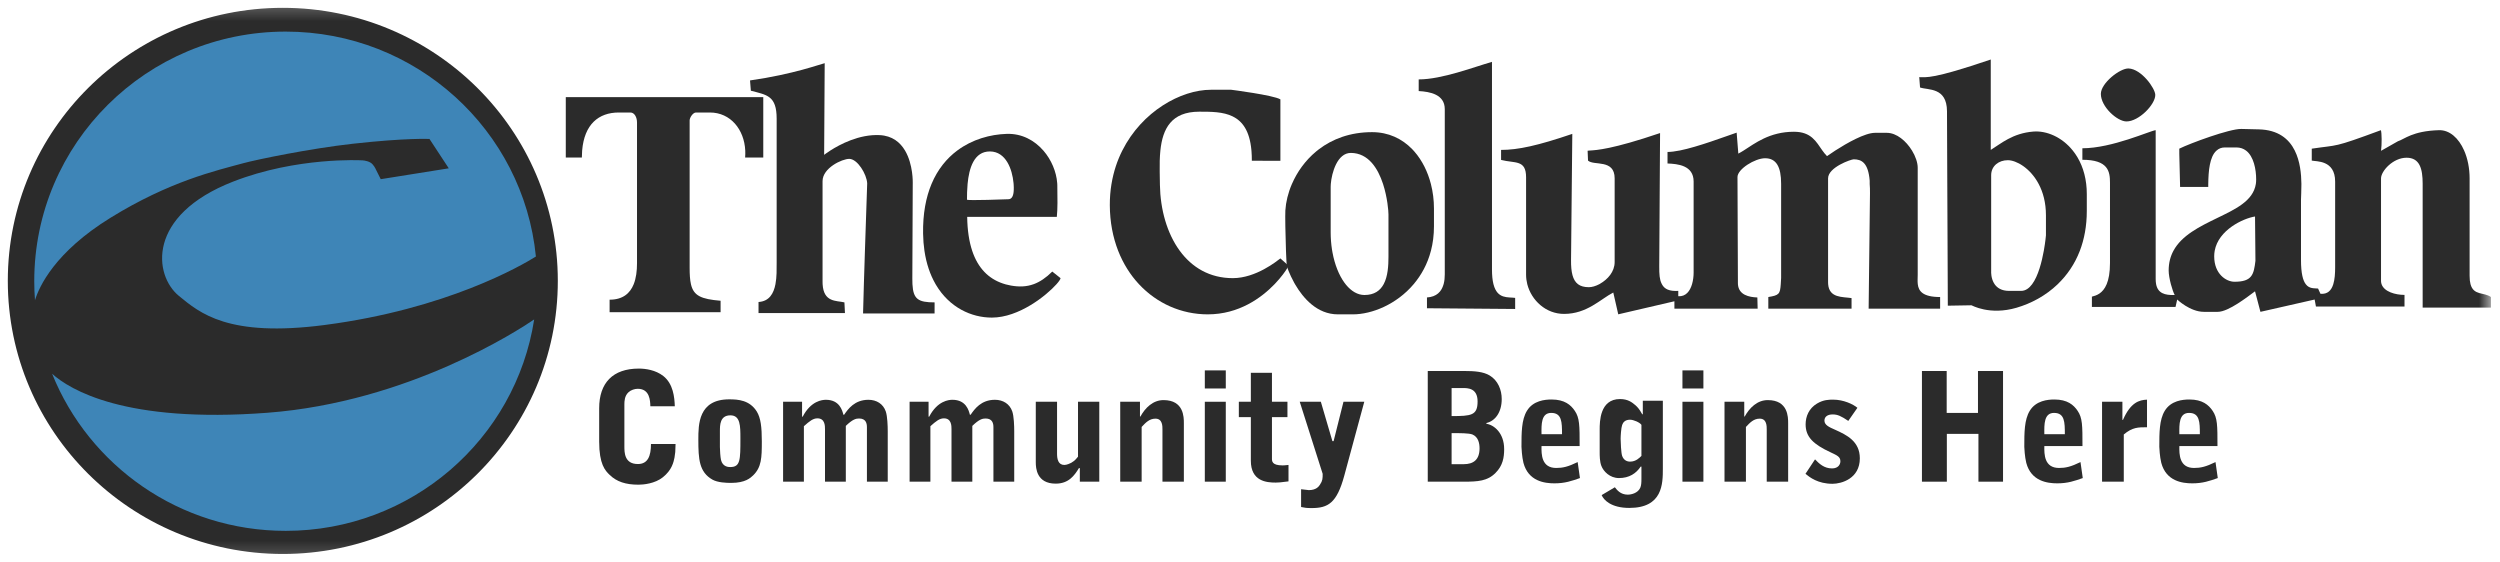 <svg width="178" height="40" viewBox="0 0 178 40" fill="none" xmlns="http://www.w3.org/2000/svg">
<g clip-path="url(#clip0_136_5325)">
<mask id="mask0_136_5325" style="mask-type:luminance" maskUnits="userSpaceOnUse" x="-1" y="0" width="179" height="40">
<path d="M-0.168 39.833H177.355V0.217H-0.168V39.833Z" fill="white"/>
</mask>
<g mask="url(#mask0_136_5325)">
<path fill-rule="evenodd" clip-rule="evenodd" d="M102.792 20.208C102.846 20.001 102.868 19.775 102.868 19.54V7.774C102.868 6.718 101.816 6.529 101.011 6.484V5.654C102.675 5.654 104.975 4.76 106.229 4.405V19.189C106.229 19.613 106.265 19.946 106.328 20.207L106.339 20.25C106.616 21.312 107.361 21.139 107.879 21.209V21.999L101.6 21.947V21.179C102.288 21.137 102.633 20.762 102.778 20.256L102.792 20.208Z" fill="#2B2B2B"/>
<path fill-rule="evenodd" clip-rule="evenodd" d="M40.284 6.915V11.215H41.428C41.429 11.043 41.436 10.877 41.449 10.719C41.603 8.856 42.618 8.01 44.058 8.01H44.883C45.179 8.01 45.355 8.356 45.355 8.719V18.75C45.355 19.282 45.293 19.8 45.121 20.233C44.861 20.885 44.345 21.338 43.404 21.338V22.227H51.306V21.414C49.925 21.298 49.385 21.063 49.195 20.234V20.232C49.125 19.929 49.102 19.545 49.102 19.059V8.574C49.102 8.378 49.335 8.01 49.555 8.01H50.543C52.017 8.01 52.99 9.224 53.062 10.719C53.07 10.881 53.067 11.047 53.053 11.215H54.345V6.915H40.284Z" fill="#2B2B2B"/>
<path fill-rule="evenodd" clip-rule="evenodd" d="M64.988 13.015C64.988 13.015 65.025 11.713 64.438 10.719H64.437C64.093 10.138 63.535 9.664 62.629 9.62C61.172 9.549 59.796 10.284 59.118 10.719V10.719C58.84 10.898 58.679 11.025 58.679 11.025L58.681 10.719L58.718 4.498C58.452 4.551 56.498 5.288 53.402 5.727L53.461 6.459C54.601 6.761 55.298 6.805 55.298 8.45V18.703C55.298 19.152 55.31 19.724 55.212 20.234V20.235C55.084 20.898 54.771 21.455 54.007 21.502V22.292H60.161C60.154 22.149 60.123 21.53 60.123 21.53C59.55 21.394 58.644 21.541 58.57 20.234C58.567 20.178 58.566 20.121 58.566 20.061V12.896C58.566 11.96 59.956 11.312 60.465 11.312C61.056 11.312 61.712 12.408 61.744 13.055L61.583 17.854C61.557 18.662 61.531 19.481 61.508 20.233C61.483 21.043 61.463 21.773 61.45 22.32H66.541L66.544 21.53C65.377 21.53 65.022 21.305 64.966 20.234C64.96 20.111 64.957 19.979 64.958 19.833L64.967 17.855L64.987 13.172L64.988 13.015Z" fill="#2B2B2B"/>
<path fill-rule="evenodd" clip-rule="evenodd" d="M68.892 13.097C68.995 11.994 69.341 10.768 70.495 10.783C71.627 10.799 72.072 12.053 72.163 13.026L72.172 13.137C72.182 13.27 72.184 13.397 72.18 13.513C72.167 13.951 72.041 14.201 71.768 14.186C71.768 14.186 68.849 14.298 68.849 14.215C68.849 13.908 68.854 13.511 68.892 13.097ZM74.922 19.335C74.472 19.782 74.042 20.069 73.603 20.232H73.599C73.084 20.421 72.557 20.435 71.974 20.331C71.848 20.308 71.726 20.28 71.607 20.248L71.404 20.185C70.391 19.845 69.633 19.098 69.219 17.854C69 17.194 68.877 16.395 68.864 15.443H75.246C75.305 14.887 75.297 14.088 75.281 13.197L75.277 13.096C75.276 13.073 75.275 13.05 75.272 13.027C75.213 12.233 74.863 11.383 74.287 10.718H74.285C73.657 9.997 72.761 9.497 71.679 9.532C70.504 9.57 69.228 9.918 68.159 10.717H68.157C67.409 11.275 66.763 12.053 66.325 13.098C65.927 14.048 65.7 15.218 65.724 16.643C65.732 17.071 65.764 17.475 65.82 17.854C65.956 18.774 66.225 19.549 66.589 20.188L66.64 20.278C67.596 21.89 69.154 22.613 70.618 22.613C72.551 22.613 74.504 21.042 75.223 20.235H75.223C75.409 20.027 75.511 19.87 75.511 19.804L74.922 19.335Z" fill="#2B2B2B"/>
<path fill-rule="evenodd" clip-rule="evenodd" d="M82.619 10.717C82.78 9.173 83.392 7.952 85.387 7.952C87.064 7.952 88.841 7.952 89.098 10.669L89.107 10.776C89.124 10.983 89.132 11.206 89.131 11.445L91.164 11.449V10.759V10.67V7.074C90.655 6.772 87.662 6.391 87.662 6.391H86.218C84.079 6.391 81.308 7.934 79.91 10.717H79.909C79.551 11.429 79.283 12.223 79.139 13.096H79.138C79.058 13.582 79.016 14.091 79.019 14.625C79.026 15.812 79.238 16.896 79.612 17.854H79.612C79.971 18.772 80.477 19.571 81.093 20.234H81.094C82.369 21.603 84.115 22.381 85.99 22.382C88.206 22.384 89.81 21.209 90.748 20.235H90.749C91.239 19.727 91.547 19.274 91.666 19.073L91.756 18.927L91.164 18.399C90.929 18.575 89.431 19.804 87.775 19.804C86.126 19.804 84.864 19.038 83.998 17.854C83.088 16.613 82.615 14.914 82.586 13.162L82.585 13.098L82.571 12.2C82.563 11.693 82.57 11.19 82.619 10.718" fill="#2B2B2B"/>
<path fill-rule="evenodd" clip-rule="evenodd" d="M98.859 18.282C98.859 18.927 98.814 19.683 98.517 20.234H98.516C98.271 20.69 97.853 21.004 97.149 21.004C96.665 21.004 96.215 20.735 95.837 20.276L95.712 20.112C95.329 19.578 95.034 18.837 94.875 17.986L94.837 17.766C94.777 17.376 94.744 16.966 94.744 16.545V13.302C94.744 13.242 94.747 13.174 94.753 13.098C94.815 12.328 95.205 10.88 96.188 10.888C97.437 10.899 98.112 11.999 98.472 13.098C98.788 14.068 98.859 15.036 98.859 15.265V18.282ZM101.879 13.098C101.654 12.225 101.258 11.424 100.707 10.793L100.553 10.625C99.83 9.878 98.866 9.409 97.69 9.409C96.127 9.409 94.865 9.897 93.899 10.633L93.712 10.782C92.925 11.434 92.351 12.254 91.987 13.096H91.986C91.711 13.732 91.555 14.38 91.518 14.976C91.496 15.337 91.522 16.728 91.56 17.789L91.566 17.955C91.573 18.157 91.582 18.342 91.59 18.503C91.593 18.549 91.595 18.593 91.598 18.635C91.601 18.687 91.604 18.736 91.607 18.779L91.666 19.073C91.667 19.075 91.684 19.128 91.719 19.219C91.731 19.25 91.745 19.286 91.761 19.326C91.84 19.52 91.968 19.81 92.149 20.135L92.229 20.274C92.786 21.221 93.772 22.382 95.259 22.382H96.323C97.676 22.382 99.434 21.674 100.652 20.234H100.652C101.199 19.588 101.638 18.796 101.882 17.855H101.883C102.021 17.323 102.098 16.746 102.098 16.121V14.84C102.098 14.247 102.023 13.658 101.879 13.098Z" fill="#2B2B2B"/>
<path d="M118.308 20.195C118.161 19.91 118.134 19.528 118.138 18.955L118.145 17.855L118.174 13.098L118.189 10.719L118.197 9.474C114.778 10.636 113.667 10.687 113.216 10.717H113.19C113.126 10.721 113.079 10.725 113.038 10.732L113.067 11.434C113.482 11.82 114.963 11.303 114.963 12.7V13.098V17.855V18.658C114.963 19.348 114.471 19.891 113.919 20.206L113.869 20.235C113.613 20.371 113.349 20.448 113.126 20.448C112.795 20.448 112.541 20.377 112.351 20.234V20.232C111.979 19.95 111.85 19.384 111.858 18.516L111.865 17.855L111.912 13.098L111.936 10.719L111.948 9.532C109.486 10.37 108.085 10.674 106.877 10.674V10.719V11.387C107.872 11.643 108.657 11.348 108.657 12.625V13.098V17.855V19.564C108.657 19.791 108.686 20.015 108.742 20.234C109.037 21.389 110.068 22.35 111.358 22.35C112.999 22.35 113.952 21.297 114.866 20.828L115.219 22.38L119.218 21.45V21.977H125.144L125.124 21.179C124.543 21.158 123.79 21.01 123.741 20.234V20.232C123.74 20.207 123.739 20.181 123.739 20.155L123.73 17.855L123.711 13.098L123.709 12.606C123.707 12.04 124.954 11.267 125.676 11.267C126.474 11.267 126.816 11.885 126.816 13.078V13.098V17.855V19.79C126.805 19.959 126.798 20.105 126.79 20.233C126.743 20.938 126.667 21.026 125.904 21.148V21.977H131.83V21.224C131.196 21.126 130.244 21.236 130.164 20.234V20.233C130.161 20.188 130.159 20.141 130.159 20.092V17.855V13.098V12.7C130.159 11.908 131.801 11.343 131.983 11.343C132.549 11.343 133.02 11.592 133.122 12.868V13.099C133.138 13.296 133.146 13.511 133.143 13.747L133.095 17.855L133.067 20.234L133.047 21.977H138.137V21.148C136.892 21.148 136.603 20.722 136.546 20.234C136.52 20.011 136.541 19.776 136.541 19.564V17.855V13.098V12.868V11.946C136.541 11.582 136.388 11.134 136.134 10.719H136.133C135.721 10.044 135.043 9.457 134.338 9.457H133.502C132.785 9.457 131.504 10.184 130.672 10.719C130.429 10.876 130.224 11.015 130.083 11.116C129.961 10.995 129.857 10.86 129.756 10.719H129.755C129.314 10.098 128.972 9.381 127.728 9.381C125.991 9.381 124.949 10.21 124.145 10.719C124.014 10.802 123.889 10.876 123.768 10.937L123.751 10.719L123.65 9.444C122.784 9.736 120.932 10.447 119.594 10.717H119.586C119.263 10.781 118.969 10.82 118.727 10.82V11.64C119.449 11.67 120.586 11.765 120.586 12.927V13.098V17.855V19.413C120.586 19.66 120.554 19.958 120.473 20.234C120.331 20.715 120.038 21.129 119.493 21.092V20.711C118.867 20.744 118.515 20.597 118.327 20.234L118.308 20.195Z" fill="#2B2B2B"/>
<path d="M145.671 16.76C145.671 16.76 145.631 17.235 145.519 17.855C145.378 18.636 145.123 19.648 144.689 20.233V20.234C144.473 20.525 144.214 20.711 143.903 20.711H143.047C142.508 20.711 142.196 20.494 142.016 20.234C141.744 19.841 141.771 19.345 141.771 19.341V17.855V13.098V12.478C141.771 11.814 142.313 11.406 142.959 11.406C143.539 11.406 144.544 11.944 145.153 13.098C145.463 13.68 145.671 14.42 145.671 15.327V16.76ZM148.538 13.097C148.42 12.111 148.063 11.317 147.582 10.719C146.805 9.749 145.705 9.295 144.781 9.367C143.289 9.484 142.458 10.235 141.742 10.674V4.237C137.555 5.663 137.152 5.493 136.65 5.493L136.707 6.228C137.27 6.43 138.618 6.187 138.626 7.922L138.637 10.719L138.647 13.098L138.668 17.855L138.678 20.234L138.684 21.765L140.365 21.736C140.395 21.735 141.658 22.472 143.578 21.911C144.615 21.608 145.65 21.059 146.508 20.237V20.234C147.164 19.607 147.716 18.817 148.086 17.855H148.086C148.399 17.036 148.58 16.096 148.58 15.024V13.818C148.58 13.567 148.566 13.327 148.538 13.097Z" fill="#2B2B2B"/>
<path fill-rule="evenodd" clip-rule="evenodd" d="M151.556 4.875C152.474 4.913 153.456 6.3 153.456 6.761C153.456 7.447 152.285 8.647 151.404 8.647C150.75 8.647 149.581 7.605 149.581 6.685C149.581 5.916 150.948 4.849 151.556 4.875Z" fill="#2B2B2B"/>
<path d="M159.095 20.061C158.511 20.061 157.651 19.517 157.651 18.25C157.651 18.114 157.664 17.983 157.686 17.856C157.956 16.365 159.716 15.549 160.558 15.414L160.581 17.855L160.587 18.575C160.47 19.541 160.356 20.061 159.095 20.061ZM175.901 20.234V20.234C175.859 20.078 175.836 19.884 175.836 19.639V12.7C175.836 11.966 175.694 11.281 175.447 10.719H175.447C175.057 9.827 174.406 9.245 173.647 9.269C171.76 9.327 171.207 9.908 170.729 10.059L169.565 10.719L169.529 10.739C169.53 10.732 169.532 10.725 169.532 10.719V10.718C169.59 10.296 169.587 9.469 169.519 9.269C166.041 10.557 166.542 10.293 164.597 10.586V11.434C164.908 11.51 166.262 11.376 166.262 12.927V19.036C166.262 19.461 166.236 19.892 166.13 20.234V20.236C165.994 20.673 165.727 20.965 165.216 20.916L165.046 20.544C164.775 20.516 164.424 20.573 164.17 20.234C163.971 19.973 163.831 19.473 163.831 18.508V14.209C163.831 14.006 163.864 13.599 163.86 13.1V13.098C163.852 12.38 163.766 11.474 163.386 10.719V10.716C162.973 9.891 162.21 9.243 160.824 9.211L159.585 9.181C158.752 9.161 155.93 10.206 155.164 10.586L155.166 10.719V10.948L155.218 13.098L155.222 13.308H157.227C157.227 13.238 157.227 13.169 157.228 13.098C157.24 12.176 157.325 11.169 157.806 10.731L157.822 10.718C157.975 10.579 158.167 10.498 158.406 10.498H159.232C159.505 10.498 159.729 10.58 159.913 10.719H159.915C160.47 11.138 160.639 12.072 160.639 12.776C160.639 12.888 160.631 12.995 160.616 13.098C160.423 14.323 159.133 14.905 157.847 15.531C156.607 16.134 155.339 16.758 154.749 17.855C154.534 18.253 154.409 18.715 154.409 19.262C154.409 19.527 154.478 19.896 154.566 20.234C154.653 20.559 154.757 20.856 154.839 21.004C154.132 21.029 153.641 20.882 153.515 20.234V20.233C153.494 20.124 153.484 20.001 153.484 19.863V9.269C153.126 9.292 150.385 10.557 148.265 10.557V11.376C150.104 11.376 150.231 12.203 150.231 13.002V18.734C150.231 19.413 150.137 19.892 149.995 20.234C149.717 20.902 149.256 21.044 148.943 21.121V21.853H154.898L155.016 21.326C155.016 21.326 155.93 22.203 156.916 22.203H157.905C158.671 22.203 160.021 21.133 160.558 20.741L160.943 22.203L164.803 21.326L164.895 21.827H171.201V20.997C170.547 20.997 169.752 20.772 169.568 20.234C169.545 20.167 169.532 20.095 169.529 20.016V12.7C169.529 12.187 170.375 11.23 171.348 11.23C172.282 11.23 172.493 12.014 172.493 13.077V21.902H177.355V21.148C176.857 20.793 176.122 21.056 175.901 20.234Z" fill="#2B2B2B"/>
<path d="M42.661 29.067C42.661 27.263 43.634 26.243 45.483 26.243C45.959 26.243 46.673 26.34 47.224 26.769C47.938 27.328 48.025 28.294 48.046 28.927H46.305C46.294 28.541 46.273 27.682 45.408 27.682C45.191 27.682 44.921 27.767 44.748 27.929C44.467 28.186 44.456 28.573 44.456 28.788V31.784C44.456 32.213 44.456 33.039 45.419 33.039C46.132 33.039 46.349 32.46 46.349 31.611H48.1C48.089 32.18 48.079 32.245 48.025 32.578C47.96 32.889 47.852 33.458 47.192 33.984C46.63 34.435 45.808 34.51 45.462 34.51C44.542 34.51 43.905 34.295 43.407 33.812C43.082 33.501 42.661 33.05 42.661 31.44V29.067Z" fill="#2B2B2B"/>
<path d="M51.257 31.826C51.257 32.03 51.29 32.556 51.333 32.739C51.452 33.254 51.885 33.254 51.993 33.254C52.717 33.254 52.717 32.75 52.717 31.214C52.717 30.323 52.717 29.572 52.004 29.572C51.257 29.572 51.257 30.269 51.257 30.71V31.826ZM51.917 28.433C52.555 28.433 53.377 28.487 53.885 29.303C54.166 29.765 54.242 30.409 54.242 31.429C54.242 32.599 54.22 33.265 53.626 33.845C53.431 34.027 53.074 34.382 52.058 34.382C51.712 34.382 51.106 34.36 50.738 34.156C49.776 33.619 49.722 32.685 49.722 31.3C49.722 30.227 49.722 28.433 51.917 28.433Z" fill="#2B2B2B"/>
<path d="M55.756 28.605H57.107V29.668H57.151C57.734 28.541 58.545 28.465 58.805 28.465C59.778 28.465 59.973 29.228 60.049 29.529H60.103C60.384 29.12 60.849 28.465 61.833 28.465C62.406 28.465 62.882 28.756 63.066 29.292C63.185 29.636 63.207 30.334 63.207 30.71V34.296H61.725V30.42C61.725 30.151 61.66 29.797 61.163 29.797C60.947 29.797 60.709 29.851 60.222 30.323V34.296H58.74V30.559C58.74 30.323 58.74 29.786 58.2 29.786C57.886 29.786 57.637 29.99 57.237 30.345V34.296H55.756V28.605Z" fill="#2B2B2B"/>
<path d="M64.763 28.605H66.114V29.668H66.158C66.742 28.541 67.553 28.465 67.812 28.465C68.785 28.465 68.98 29.228 69.056 29.529H69.11C69.391 29.12 69.856 28.465 70.84 28.465C71.413 28.465 71.889 28.756 72.073 29.292C72.192 29.636 72.213 30.334 72.213 30.71V34.296H70.732V30.42C70.732 30.151 70.667 29.797 70.17 29.797C69.954 29.797 69.716 29.851 69.229 30.323V34.296H67.747V30.559C67.747 30.323 67.747 29.786 67.207 29.786C66.893 29.786 66.644 29.99 66.244 30.345V34.296H64.763V28.605Z" fill="#2B2B2B"/>
<path d="M78.269 28.605V34.295H76.884V33.329H76.82C76.495 33.866 76.084 34.435 75.165 34.435C73.802 34.435 73.748 33.319 73.748 32.921V28.605H75.262V32.309C75.262 32.696 75.349 33.104 75.781 33.104C75.954 33.104 76.192 32.996 76.268 32.954C76.538 32.803 76.668 32.621 76.754 32.513V28.605H78.269Z" fill="#2B2B2B"/>
<path d="M79.76 28.605H81.166V29.657H81.199C81.534 29.046 82.085 28.487 82.842 28.487C84.291 28.487 84.291 29.701 84.291 30.13V34.296H82.767V30.581C82.767 30.355 82.777 29.808 82.269 29.808C81.837 29.808 81.577 30.087 81.285 30.398V34.296H79.76V28.605Z" fill="#2B2B2B"/>
<path d="M85.783 28.605H87.276V34.295H85.783V28.605ZM87.276 27.66H85.783V26.372H87.276V27.66Z" fill="#2B2B2B"/>
<path d="M88.205 28.605H89.06V26.544H90.563V28.605H91.666V29.701H90.563V32.653C90.563 32.835 90.563 33.136 91.32 33.136C91.406 33.136 91.428 33.136 91.741 33.104V34.274C91.125 34.349 91.06 34.36 90.833 34.36C90.184 34.36 89.06 34.274 89.06 32.803V29.701H88.205V28.605Z" fill="#2B2B2B"/>
<path d="M94.044 28.605L94.866 31.407H94.953L95.656 28.605H97.137L95.71 33.877C95.18 35.82 94.563 36.175 93.385 36.175C93.017 36.175 92.898 36.153 92.638 36.099V34.833L93.19 34.897C93.72 34.897 93.904 34.628 93.98 34.511C94.174 34.221 94.174 34.07 94.174 33.737L92.541 28.605H94.044Z" fill="#2B2B2B"/>
<path d="M103.354 33.05H104.219C104.912 33.05 105.344 32.728 105.344 31.923C105.344 31.547 105.247 31.107 104.836 30.935C104.587 30.838 103.971 30.838 103.354 30.838V33.05ZM103.354 29.625C104.749 29.625 105.204 29.582 105.204 28.584C105.204 27.628 104.501 27.628 104.144 27.628H103.354V29.625ZM101.656 26.415H104.273C104.955 26.415 105.615 26.458 106.069 26.737C106.653 27.091 106.923 27.757 106.923 28.412C106.923 29.368 106.447 29.98 105.831 30.119V30.173C106.361 30.248 107.096 30.817 107.096 31.977C107.096 32.556 107.01 33.147 106.48 33.673C105.907 34.253 105.225 34.296 104.219 34.296H101.656V26.415Z" fill="#2B2B2B"/>
<path d="M111.216 30.914C111.216 30.055 111.205 29.399 110.448 29.399C109.734 29.399 109.745 30.194 109.756 30.914H111.216ZM109.756 31.762C109.745 32.342 109.745 33.319 110.805 33.319C111.27 33.319 111.648 33.233 112.33 32.9L112.492 34.038C111.908 34.242 111.432 34.414 110.675 34.414C109.972 34.414 108.815 34.264 108.469 32.954C108.361 32.535 108.329 31.858 108.329 31.815C108.329 30.817 108.329 29.883 108.718 29.249C109.161 28.52 110.005 28.444 110.469 28.444C111.4 28.444 111.843 28.831 112.124 29.249C112.47 29.754 112.47 30.291 112.47 31.762H109.756Z" fill="#2B2B2B"/>
<path d="M116.87 30.248C116.741 30.066 116.297 29.883 116.06 29.883C115.714 29.883 115.562 30.066 115.497 30.259C115.422 30.473 115.389 31.053 115.389 31.246C115.389 31.451 115.422 32.256 115.497 32.46C115.605 32.761 115.832 32.868 116.06 32.868C116.482 32.868 116.741 32.588 116.87 32.46V30.248ZM114.978 34.693C115.13 34.886 115.378 35.219 115.897 35.219C116.146 35.219 116.611 35.112 116.784 34.736C116.86 34.564 116.87 34.36 116.87 34.081V33.222H116.817C116.492 33.705 116.006 34.038 115.27 34.038C114.621 34.038 114.167 33.565 114.016 33.168C113.897 32.857 113.897 32.438 113.897 32.181V30.592C113.897 30.044 113.897 28.412 115.346 28.412C115.919 28.412 116.211 28.659 116.416 28.831C116.611 28.992 116.741 29.163 116.925 29.496H116.968V28.53H118.395V33.361C118.395 34.446 118.385 36.164 116.006 36.164C114.708 36.164 114.178 35.595 114.038 35.251L114.978 34.693Z" fill="#2B2B2B"/>
<path d="M119.79 28.605H121.282V34.295H119.79V28.605ZM121.282 27.66H119.79V26.372H121.282V27.66Z" fill="#2B2B2B"/>
<path d="M122.785 28.605H124.191V29.657H124.223C124.559 29.046 125.11 28.487 125.867 28.487C127.316 28.487 127.316 29.701 127.316 30.13V34.296H125.791V30.581C125.791 30.355 125.802 29.808 125.294 29.808C124.861 29.808 124.602 30.087 124.31 30.398V34.296H122.785V28.605Z" fill="#2B2B2B"/>
<path d="M131.598 29.969C131.09 29.625 130.841 29.507 130.484 29.507C130.127 29.507 129.9 29.668 129.9 29.947C129.9 30.259 130.225 30.409 130.668 30.602C131.479 30.967 132.42 31.419 132.42 32.632C132.42 34.081 131.111 34.446 130.474 34.446C129.435 34.446 128.851 33.984 128.549 33.737L129.23 32.707C129.522 33.007 129.868 33.351 130.441 33.351C130.895 33.351 131.036 33.05 131.036 32.846C131.036 32.524 130.809 32.428 130.355 32.213C129.1 31.633 128.56 31.107 128.56 30.216C128.56 29.647 128.797 29.077 129.37 28.734C129.836 28.455 130.225 28.455 130.528 28.455C131.252 28.455 131.944 28.777 132.247 29.035L131.598 29.969Z" fill="#2B2B2B"/>
<path d="M136.842 26.415H138.604V29.4H140.832V26.415H142.616V34.296H140.865V30.892H138.615V34.296H136.842V26.415Z" fill="#2B2B2B"/>
<path d="M147.017 30.914C147.017 30.055 147.006 29.399 146.249 29.399C145.535 29.399 145.546 30.194 145.557 30.914H147.017ZM145.557 31.762C145.546 32.342 145.546 33.319 146.606 33.319C147.071 33.319 147.45 33.233 148.131 32.9L148.293 34.038C147.709 34.242 147.233 34.414 146.476 34.414C145.774 34.414 144.616 34.264 144.27 32.954C144.162 32.535 144.13 31.858 144.13 31.815C144.13 30.817 144.13 29.883 144.519 29.249C144.962 28.52 145.806 28.444 146.271 28.444C147.201 28.444 147.644 28.831 147.925 29.249C148.272 29.754 148.272 30.291 148.272 31.762H145.557Z" fill="#2B2B2B"/>
<path d="M149.666 28.605H151.115V29.893H151.158C151.699 28.648 152.316 28.477 152.867 28.455V30.42C152.229 30.42 151.829 30.42 151.213 30.935V34.296H149.666V28.605Z" fill="#2B2B2B"/>
<path d="M156.63 30.914C156.63 30.055 156.619 29.399 155.862 29.399C155.148 29.399 155.159 30.194 155.17 30.914H156.63ZM155.17 31.762C155.159 32.342 155.159 33.319 156.219 33.319C156.684 33.319 157.062 33.233 157.744 32.9L157.906 34.038C157.322 34.242 156.846 34.414 156.089 34.414C155.386 34.414 154.229 34.264 153.883 32.954C153.775 32.535 153.743 31.858 153.743 31.815C153.743 30.817 153.743 29.883 154.132 29.249C154.575 28.52 155.419 28.444 155.883 28.444C156.814 28.444 157.257 28.831 157.538 29.249C157.884 29.754 157.884 30.291 157.884 31.762H155.17Z" fill="#2B2B2B"/>
<path d="M39.465 20C39.465 30.599 30.811 39.191 20.136 39.191C9.461 39.191 0.807 30.599 0.807 20C0.807 9.401 9.461 0.809 20.136 0.809C30.811 0.809 39.465 9.401 39.465 20Z" fill="#2B2B2B"/>
<path d="M39.465 20C39.465 30.599 30.811 39.191 20.136 39.191C9.461 39.191 0.807 30.599 0.807 20C0.807 9.401 9.461 0.809 20.136 0.809C30.811 0.809 39.465 9.401 39.465 20Z" stroke="#2B2B2B" stroke-width="0.503"/>
<path d="M2.439 20.023C2.439 20.478 2.457 20.929 2.49 21.376C2.79 20.403 3.906 17.947 7.878 15.499C12.081 12.908 15.315 12.166 17.344 11.615C18.28 11.361 22.063 10.575 25.119 10.235C28.943 9.809 30.579 9.894 30.579 9.894L31.952 11.984L27.109 12.758L26.759 12.059C26.759 12.059 26.607 11.695 26.352 11.562C26.069 11.414 25.758 11.416 25.758 11.416C25.758 11.416 21.151 11.151 16.589 12.933C10.432 15.338 10.939 19.599 12.739 21.07C14.222 22.282 16.237 24.036 23.104 23.141C31.819 22.004 37.134 18.904 38.156 18.265C37.266 9.274 29.63 2.25 20.341 2.25C10.454 2.25 2.439 10.207 2.439 20.023Z" fill="#3E85B7"/>
<path d="M3.71 26.611C6.346 33.165 12.798 37.797 20.341 37.797C29.296 37.797 36.715 31.268 38.034 22.743C36.946 23.486 29.089 28.626 19.038 29.389C8.885 30.16 4.958 27.734 3.71 26.611Z" fill="#3E85B7"/>
</g>
</g>
<defs>
<clipPath id="clip0_136_5325">
<rect width="178" height="40" fill="white"/>
</clipPath>
</defs>
</svg>
